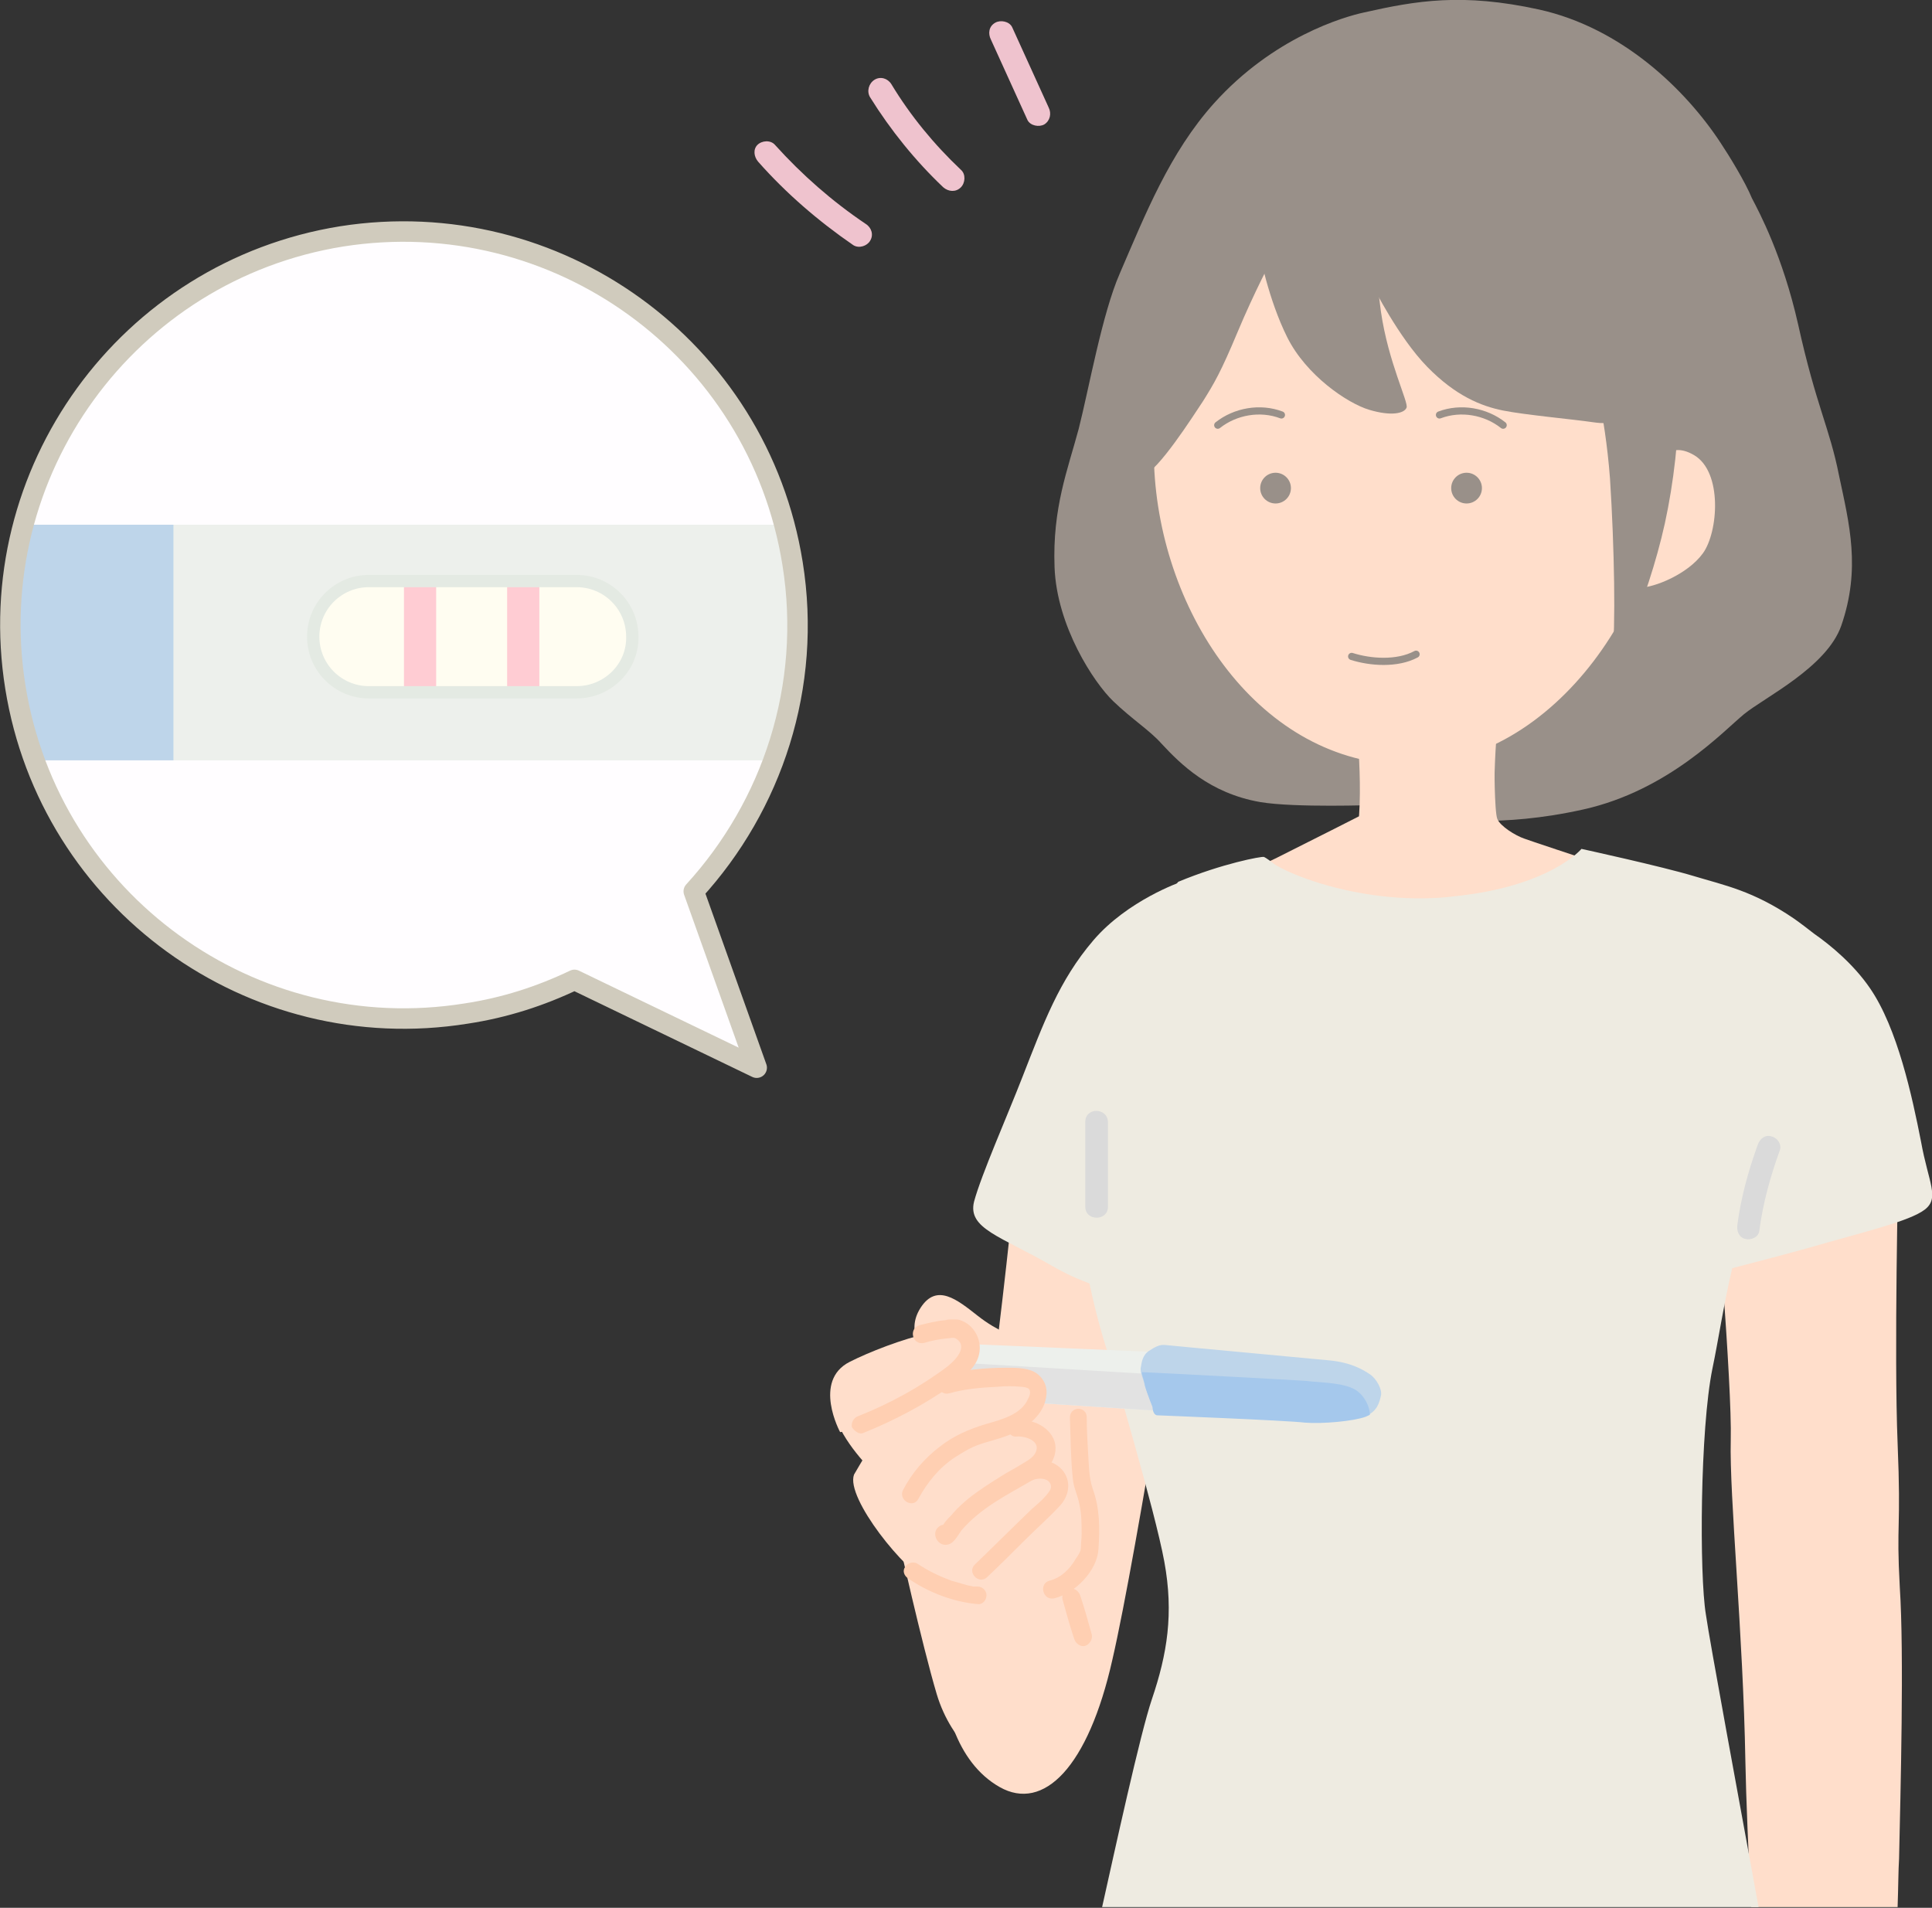 <?xml version="1.0" encoding="utf-8"?>
<!-- Generator: Adobe Illustrator 27.2.0, SVG Export Plug-In . SVG Version: 6.00 Build 0)  -->
<svg version="1.1" id="レイヤー_1" xmlns="http://www.w3.org/2000/svg" xmlns:xlink="http://www.w3.org/1999/xlink" x="0px"
	 y="0px" width="264px" height="260.7px" viewBox="0 0 264 260.7" style="enable-background:new 0 0 264 260.7;"
	 xml:space="preserve">
<rect x="0" y="0" width="264" height="260.7" fill="#333333" stroke="none"/>
<style type="text/css">
	.st0{fill:#FFDECB;}
	.st1{fill:#999089;}
	.st2{fill:#EEEBE1;}
	.st3{fill:#DADADA;}
	.st4{fill:#EDF0EC;}
	.st5{fill:#E2E2E2;}
	.st6{fill:#BED5EA;}
	.st7{fill:#A5C8EC;}
	.st8{fill:#FFCFB2;}
	.st9{clip-path:url(#SVGID_00000025416622392111771750000008479511672802312579_);}
	.st10{fill:#FFFDF1;}
	.st11{fill:#FFCCD3;}
	.st12{fill:none;stroke:#E4EAE3;stroke-width:1.679;stroke-linecap:round;stroke-linejoin:round;stroke-miterlimit:10;}
	.st13{fill:#EFC3CE;}
	.st14{fill:none;stroke:#999089;stroke-width:0.983;stroke-linecap:round;stroke-linejoin:round;stroke-miterlimit:10;}
</style>
<g>
	<g>
		<path class="st0" d="M236.5,196.8c-0.2,7.6,1.7,26.5,2,43.9c0.1,5.1,0.4,12.4,0.8,19.9h20c0.1-2.8,0.1-5.1,0.2-6.6
			c0.2-9.1,0.7-28,0.1-37.1c-0.5-9.1,0.2-7.6-0.3-19.7c-0.5-12.1,0.1-37.8,0.1-37.8l-25,1.7C234.3,161.2,236.7,189.2,236.5,196.8z"
			/>
		<path class="st0" d="M138.7,161.9c0,0-2,19.4-3.4,28.8c-1.3,9.4-6.7,28.7-6.7,35.4c0,6.7,2,14.7,8,18.1c6,3.4,12.1-2.7,15.4-17.4
			c3.4-14.7,10.7-61.5,10.7-61.5L138.7,161.9z"/>
		<path class="st1" d="M251.3,65c-1.3-6.6-3.1-9.4-5.6-20.7c-2.1-9.3-5.3-15.3-6.3-17.2c-0.9-2.2-3.1-5.8-4.3-7.6
			c-4.8-7.3-13.5-15.7-24.8-18.2c-10.5-2.3-16.8-1.2-23.9,0.4c-2.8,0.6-12.4,3.4-20.5,12.4c-6.1,6.8-9.4,15.2-12.9,23.3
			c-2.4,5.5-4.2,15.7-5.6,21.2c-1.5,5.6-3.6,10.8-3.3,18.9c0.3,8.1,5.4,15.8,8,18.3c2.6,2.5,5,4,6.6,5.8c2.6,2.8,6.6,6.8,13.5,8
			c4.7,0.8,15.7,0.4,15.7,0.4l0-22.3l-3.6-62.7c4.4,0.6,9.3,1.3,12.3,1.7c2.5,0.3,5.9,2.1,9.4,4.7l-10.4,2.2l1.3,78.2
			c0,0,7.9,1.4,19.5-1.2c11.6-2.6,19.1-10.7,21.9-13c2.8-2.3,11.3-6.4,13.3-12.1C254.3,77.7,252.7,71.6,251.3,65z"/>
		<path class="st0" d="M226.3,64c0,0,1.3-4.1,5.2-1.8c3.9,2.3,3.3,10.5,1.2,13.4c-2.1,2.9-6.7,4.7-8.6,4.7
			C222.2,80.2,226.3,64,226.3,64z"/>
		<g>
			<path class="st0" d="M185.6,111.6c0,0-5.1,2.6-11.1,5.6c-5.8,2.9-11.9,4.3-11.9,4.3s8.6,9.7,20.9,13.4c12.3,3.7,25.4,0,31.4-3
				c6-3,17.5-9.3,17.5-9.3s-22.8-7.5-24.1-8c-1.2-0.4-3.3-1.7-3.7-2.7c-0.4-1-0.4-7.8-0.4-7.8L185.6,111.6z"/>
			<path class="st0" d="M204.8,97.3c-0.3-0.3-7.3-2.2-9.5-2.7v-0.2c0,0-0.1,0-0.3,0.1c-0.2-0.1-0.3-0.1-0.3-0.1v0.2
				c-2.2,0.6-9.2,2.4-9.5,2.7c0,0,1.4,12,0,17.8l9.5,3.7h0.7l9.5-3.7C203.4,109.3,204.8,97.3,204.8,97.3z"/>
		</g>
		<path class="st0" d="M227.5,60.8c0.8,20.5-15.1,43.8-35.2,43.7c-20-0.1-33.8-20.5-34.6-41s13.1-37.6,33.2-38.3
			S226.7,40.3,227.5,60.8z"/>
		<path class="st1" d="M187.9,36.1l3.6-3.7l1.9-11.9l-10.9-4.4l-12.8,8l3.9,8c-0.8,0.6-1.3,1.4-1.5,2.4c0,0,1.2,6.4,3.8,11.6
			c2.6,5.2,8.2,9,11.2,9.9c3,0.9,4.8,0.5,5.1-0.3c0.3-0.7-2.5-6.2-3.5-13.1C188.4,40.2,188.1,38,187.9,36.1z"/>
		<path class="st1" d="M187.6,39.1c0,0,3.5,7,7.4,11c3.9,4,7.4,5.4,10.4,6c3,0.6,9.6,1.2,12.3,1.6c2.8,0.4,3.5-0.1,4.7-4.1
			c1.2-4-0.6-20.3-7.5-26.1s-21.2-6-25.7-3.7C184.9,26.1,183.7,35.1,187.6,39.1z"/>
		<path class="st1" d="M173.9,35.2c0,0-2.5,4.7-4.8,10.2c-2.3,5.5-3.2,7-4.7,9.4c-1.4,2.1-6.1,9.5-8.2,10.2
			c-2.1,0.7,1.5-9.2,3.2-17.7c1.6-8.5,6-15.4,11.7-17.7C176.8,27.2,177.1,31,173.9,35.2z"/>
		<path class="st1" d="M217.4,49.8c0,0,1.9,6.3,2.6,15.6c0.6,9.3,0.8,20.5,0.3,24.3c-0.4,3.8,4.8-7.3,7.2-18.2
			c2.4-11,3-25.7-0.9-31.3c-3.9-5.7-8.8-6.5-11-5.4C213.4,35.8,217.4,49.8,217.4,49.8z"/>
		<path class="st2" d="M161.4,120.5c0,0-7.3,2.5-12,8c-4.7,5.5-6.8,11.3-9.7,18.7c-2.1,5.4-5.6,13.3-6.6,17
			c-0.9,3.7,3.6,4.7,10.7,8.8c7,4.1,16,5.1,16,5.1l4.2-38.6L161.4,120.5z"/>
		<path class="st2" d="M159.1,213.4c1.3,7.1,0.4,12.6-1.7,18.8c-1.6,4.7-5.1,20.8-6.8,28.4h89.7c-2.6-14.3-6.7-36.4-7.2-40
			c-0.9-5.4-0.8-25.3,0.9-33.6c0.8-3.8,1.5-8.6,2.7-13.7c3.4-0.9,7.3-1.9,10.5-2.8c7.6-2.2,13.7-3.6,15.8-5.2s0.5-3.7-0.5-9.3
			c-1.2-6.1-3.2-15.5-7-21c-2.2-3.2-5.3-5.8-7.6-7.4c-0.9-0.7-1.8-1.4-2.8-2.1c-5.6-3.8-9.4-4.5-13.7-5.8
			c-4.3-1.3-15.3-3.7-15.3-3.7s-4.3,5.2-17.6,6.5c0,0-5.2,0.8-12.2-0.4c-7-1.2-11.6-3.5-12.4-4.2c0,0-0.9-0.7-1.2-0.8
			c-0.3-0.1-5.7,0.9-11.7,3.4c0,0-3.2,4-6.9,8c-4.6,4.9-7.6,14.2-5.8,19.2c1.7,5-2.3,6.3-2.3,6.3s0.9,18.4,6,32.7
			C151.9,186.6,157.8,206.3,159.1,213.4z"/>
		<g>
			<g>
				<path class="st3" d="M240.2,156.4c-1.3,3.6-2.3,7.2-2.8,11c-0.1,0.8,0.2,1.7,1.1,1.9c0.7,0.2,1.8-0.2,1.9-1.1
					c0.5-3.8,1.5-7.4,2.8-11c0.3-0.8-0.3-1.7-1.1-1.9C241.2,155,240.5,155.6,240.2,156.4L240.2,156.4z"/>
			</g>
		</g>
		<g>
			<g>
				<path class="st3" d="M148.3,153.3c0,3.9,0,7.7,0,11.6c0,2,3.1,2,3.1,0c0-3.9,0-7.7,0-11.6C151.3,151.3,148.3,151.3,148.3,153.3
					L148.3,153.3z"/>
			</g>
		</g>
		<g>
			<path class="st0" d="M122.7,210c0,0,3.3,14.8,5.3,21.5c2,6.7,7.4,11.4,11.4,10.1c4-1.3,8-8.7,7.4-14.7c-0.7-6-5.4-24.1-12.1-26.1
				C128,198.6,122.7,210,122.7,210z"/>
			<path class="st0" d="M115.1,187.9c0,0-2.3,1.5-1.1,5.3c1.1,3.8,4.9,7.6,6.1,8.7c1.1,1.1,1.5,5.3,2.7,8c1.1,2.7,1.5,5.3,6.5,7.2
				c4.9,1.9,11,1.9,14.8,0c3.8-1.9,4.9-4.2,3.8-12.1c-1.1-8,1.1-15.2-4.2-18.2s-17.8,0.4-17.8,0.4L115.1,187.9z"/>
			<path class="st0" d="M126.4,184.9c0,0-2.8-2.8-0.6-6.2c2.2-3.4,5-1.1,7.8,1.1c2.8,2.2,5,2.8,7.3,3.9c2.2,1.1,4.5,5.6,5,7.3
				c0.6,1.7-5.6,1.1-10.1,1.1S126.4,184.9,126.4,184.9z"/>
			<g>
				<g>
					<path class="st4" d="M158.4,192.8l-32.5-2.1c0,0-1.8-0.1-2.6-1.4c-0.8-1.3-1-2.8-0.3-4c0.7-1.2,1.7-1.8,3.3-1.9l35,1.5l0.3,7.5
						L158.4,192.8z"/>
					<path class="st5" d="M124.8,185.9c-1,0.1-1.4,0.2-2.1,1.1c0,0,0,0,0,0.1c0,0.1,0,0.1,0,0.2c0.1,0.1,0.1,0.1,0.1,0.4
						c0.1,0.2,0.1,0.5,0.2,0.7c0,0.1,0,0.1,0.1,0.2c0.1,0.2,0.2,0.5,0.3,0.7c0.8,1.3,2.6,1.4,2.6,1.4l32.5,2.1l3.2-0.4l-0.2-4.4
						C152,187.5,125.6,185.8,124.8,185.9z"/>
				</g>
				<path class="st6" d="M157.5,192.2c0,0,0,1,0.6,1.1c0,0,17.8,0.7,20.2,1c2.4,0.2,6.7-0.2,8.3-0.8c1.6-0.6,1.9-1.9,2.1-2.8
					c0.2-0.8-0.6-2.3-1.5-2.9c-0.9-0.6-2.5-1.6-5.5-1.9c-3-0.3-21.6-2-22.4-2.1c-0.8-0.1-1.4,0.2-2.3,0.8s-1,1.6-1.1,2.2
					c-0.2,0.7,0.4,1.7,0.5,2.5C156.7,190.2,157.5,192.2,157.5,192.2z"/>
				<path class="st7" d="M184.8,189.7c-1.7-0.8-4.9-0.8-6.3-1c-1.2-0.1-18.1-1-22.5-1.2c0.1,0.6,0.4,1.3,0.5,2c0.2,0.8,1,2.8,1,2.8
					s0,1,0.6,1.1c0,0,17.8,0.7,20.2,1c2.4,0.2,6.7-0.2,8.3-0.8c0.2-0.1,0.5-0.2,0.6-0.3C187.1,191.7,186,190.2,184.8,189.7z"/>
			</g>
			<g>
				<path class="st0" d="M114.8,195.7c0,0-3.8-7,1.3-9.6c5.1-2.6,18.7-7.4,16.2-1.6C129.7,190.3,118.7,195.1,114.8,195.7z"/>
				<path class="st0" d="M116.7,201.5c0,0,4.3-7.4,6-9.7c1.7-2.4,11.3-3,15.1-3c3.8,0,4.5,0.6,4.5,3.2c0,2.6-2.6,3.2-2.6,3.2
					s3.2,1.3,3.8,3.8c0.6,2.6,1.9,3.8,1.3,5.7c-0.6,1.9-5.7,5.1-8.9,7.7c-3.2,2.6-5.7,5.1-8.9,3.8
					C123.8,214.9,115.5,204.7,116.7,201.5z"/>
			</g>
			<g>
				<g>
					<path class="st8" d="M118,195.8c4.2-1.7,8.2-3.8,11.9-6.4c1.6-1.1,3.5-2.4,3.9-4.4c0.4-1.9-0.7-4-2.6-4.6
						c-0.2-0.1-0.5-0.1-0.8-0.1c-0.1,0-0.7,0-0.4,0c-0.3,0-0.5,0-0.8,0.1c-1.2,0.1-2.4,0.4-3.6,0.7c-1.5,0.5-0.9,2.8,0.7,2.4
						c1-0.3,2-0.5,3-0.6c0.4,0,1-0.2,1.3,0c1.8,1.1-0.1,3-1.1,3.8c-3.7,2.8-7.9,5.1-12.2,6.8c-0.6,0.2-1,0.8-0.9,1.5
						C116.7,195.5,117.4,196.1,118,195.8L118,195.8z"/>
				</g>
			</g>
			<g>
				<g>
					<path class="st8" d="M129.7,190.4c2.1-0.6,4.4-0.8,6.6-0.9c1.1-0.1,2.1-0.1,3.2,0c0.3,0,0.9,0.1,1.1,0.3c0.3,0.3,0.1,1-0.1,1.3
						c-0.9,2.2-3.7,2.9-5.8,3.5c-2.3,0.7-4.4,1.6-6.3,3.1c-2.1,1.6-3.8,3.6-5,5.9c-0.7,1.4,1.4,2.6,2.1,1.2c1.2-2.2,2.8-4.2,4.9-5.6
						c1.1-0.7,2.2-1.4,3.4-1.8c1.4-0.5,2.9-0.8,4.3-1.4c2.4-1,4.7-2.8,4.9-5.5c0.1-1.3-0.6-2.5-1.8-3.1c-1.1-0.5-2.5-0.5-3.7-0.5
						c-2.9,0-5.9,0.3-8.7,1C127.5,188.5,128.2,190.8,129.7,190.4L129.7,190.4z"/>
				</g>
			</g>
			<g>
				<g>
					<path class="st8" d="M138.9,196.3c1.2-0.1,3.4,0.6,2.6,2.2c-0.4,0.8-1.3,1.2-2.1,1.7c-0.8,0.5-1.6,0.9-2.4,1.4
						c-1.6,1-3.2,2-4.7,3.2c-0.7,0.6-1.4,1.2-2,1.9c-0.3,0.4-0.7,0.7-1,1.1c-0.3,0.3-0.5,0.8-0.8,1.1c0.2-0.1,0.4-0.2,0.5-0.3
						c-0.1,0-0.1,0-0.2,0c0.2,0,0.4,0,0.7,0c0,0-0.1,0-0.1,0c0.2,0.2,0.5,0.4,0.7,0.6c0,0,0-0.1-0.1-0.1c0.1,0.2,0.1,0.4,0.2,0.6
						c0,0,0-0.1,0-0.1c-0.1,0.3-0.2,0.6-0.4,0.9c0,0,0.1,0,0.1-0.1c1.2-1-0.6-2.8-1.7-1.7c-0.9,0.8-0.2,2.4,1,2.4
						c1.1,0,1.6-1.2,2.2-2c1.3-1.5,2.8-2.7,4.5-3.8c1.7-1.1,3.4-2,5.1-3c1.8-1,3.5-2.7,3.2-4.9c-0.4-2.3-3.1-3.6-5.2-3.3
						c-0.7,0.1-1.2,0.5-1.2,1.2C137.7,195.7,138.2,196.4,138.9,196.3L138.9,196.3z"/>
				</g>
			</g>
			<g>
				<g>
					<path class="st8" d="M141,202.3c0.8-0.4,2.4-0.4,2.6,0.7c0.1,0.5-0.3,0.9-0.6,1.3c-0.6,0.7-1.3,1.3-2,1.9
						c-2.6,2.5-5.2,5.1-7.8,7.6c-1.1,1.1,0.6,2.8,1.7,1.7c1.7-1.6,3.3-3.2,5-4.9c1.6-1.6,3.3-3.1,4.8-4.7c1.4-1.4,1.8-3.5,0.4-5.1
						c-1.4-1.5-3.7-1.6-5.4-0.7C138.4,200.9,139.6,203,141,202.3L141,202.3z"/>
				</g>
			</g>
			<g>
				<g>
					<path class="st8" d="M146.2,193.7c0.1,2.8,0.1,5.6,0.4,8.4c0.1,1.2,0.7,2.3,0.9,3.5c0.3,1.3,0.3,2.7,0.3,4
						c0,0.6-0.1,1.3-0.1,1.9c0,0.1-0.1,0.6,0,0.2c-0.1,0.4-0.4,0.9-0.7,1.3c-0.8,1.4-2,2.6-3.6,3c-1.5,0.4-0.9,2.8,0.7,2.4
						c2.8-0.7,5.8-3.7,6-6.7c0.2-2.8,0.2-5.6-0.8-8.3c-0.5-1.5-0.5-3.1-0.6-4.6c-0.1-1.7-0.2-3.4-0.2-5
						C148.6,192.1,146.2,192.1,146.2,193.7L146.2,193.7z"/>
				</g>
			</g>
			<g>
				<g>
					<path class="st8" d="M124.1,215.7c2.8,1.9,6.1,3.2,9.5,3.5c0.7,0.1,1.2-0.6,1.2-1.2c0-0.7-0.6-1.2-1.2-1.2c-0.1,0-0.3,0-0.4,0
						c-0.3,0,0.2,0,0,0c-0.1,0-0.1,0-0.2,0c-0.3-0.1-0.6-0.1-0.9-0.2c-0.7-0.2-1.4-0.4-2.1-0.6c-1.6-0.6-3.1-1.3-4.6-2.3
						c-0.6-0.4-1.4-0.1-1.7,0.4C123.3,214.6,123.5,215.3,124.1,215.7L124.1,215.7z"/>
				</g>
			</g>
		</g>
		<g>
			<g>
				<path class="st8" d="M145.2,218.6c0.5,1.8,1,3.6,1.6,5.4c0.2,0.6,0.9,1.1,1.5,0.9c0.6-0.2,1-0.9,0.9-1.5c-0.5-1.8-1-3.6-1.6-5.4
					c-0.2-0.6-0.9-1.1-1.5-0.9C145.5,217.3,145,217.9,145.2,218.6L145.2,218.6z"/>
			</g>
		</g>
		<g>
			<defs>
				<path id="SVGID_1_" d="M94.8,121.8c10.7-11.7,16.2-28,13.5-44.8C103.6,47.6,76,27.7,46.7,32.3C17.4,37-2.6,64.6,2.1,93.9
					s32.3,49.3,61.6,44.6c5.3-0.8,10.2-2.4,14.8-4.6l24.9,12L94.8,121.8z"/>
			</defs>
			<use xlink:href="#SVGID_1_"  style="overflow:visible;fill:#FFFDFF;"/>
			<clipPath id="SVGID_00000122700887730625337840000004286321452722707626_">
				<use xlink:href="#SVGID_1_"  style="overflow:visible;"/>
			</clipPath>
			<g style="clip-path:url(#SVGID_00000122700887730625337840000004286321452722707626_);">
				<path class="st4" d="M133.8,103.9H-20.5c-8.9,0-16.1-7.2-16.1-16.1v0c0-8.9,7.2-16.1,16.1-16.1h154.4c8.9,0,16.1,7.2,16.1,16.1
					v0C149.9,96.7,142.7,103.9,133.8,103.9z"/>
				<path class="st10" d="M78.8,94.6H50.4c-4.2,0-7.6-3.4-7.6-7.6v0c0-4.2,3.4-7.6,7.6-7.6h28.4c4.2,0,7.6,3.4,7.6,7.6v0
					C86.5,91.2,83,94.6,78.8,94.6z"/>
				<rect x="69.3" y="79.3" class="st11" width="4.4" height="15.3"/>
				<rect x="55.2" y="79.3" class="st11" width="4.4" height="15.3"/>
				<path class="st12" d="M78.8,94.6H50.4c-4.2,0-7.6-3.4-7.6-7.6v0c0-4.2,3.4-7.6,7.6-7.6h28.4c4.2,0,7.6,3.4,7.6,7.6v0
					C86.5,91.2,83,94.6,78.8,94.6z"/>
				<path class="st6" d="M23.7,71.7h-44.2c-8.9,0-16.1,7.2-16.1,16.1v0c0,8.9,7.2,16.1,16.1,16.1h44.2V71.7z"/>
			</g>
			
				<use xlink:href="#SVGID_1_"  style="overflow:visible;fill:none;stroke:#D0CBBD;stroke-width:2.798;stroke-linecap:round;stroke-linejoin:round;stroke-miterlimit:10;"/>
		</g>
		<g>
			<g>
				<path class="st13" d="M103.6,22.1c3.8,4.3,8.2,8.1,13,11.4c0.8,0.5,1.9,0.1,2.3-0.6c0.5-0.8,0.2-1.8-0.6-2.3
					c-4.6-3.1-8.7-6.7-12.4-10.8c-0.6-0.7-1.8-0.6-2.4,0C102.9,20.4,103,21.4,103.6,22.1L103.6,22.1z"/>
			</g>
		</g>
		<g>
			<g>
				<path class="st13" d="M118.9,13.3c2.8,4.5,6.2,8.7,10,12.3c0.7,0.6,1.7,0.7,2.4,0c0.6-0.6,0.7-1.8,0-2.4
					c-3.7-3.5-6.9-7.4-9.5-11.7c-0.5-0.8-1.5-1.1-2.3-0.6C118.7,11.4,118.4,12.5,118.9,13.3L118.9,13.3z"/>
			</g>
		</g>
		<g>
			<g>
				<path class="st13" d="M135.4,5.4c1.7,3.7,3.3,7.3,5,11c0.4,0.8,1.6,1,2.3,0.6c0.8-0.5,1-1.5,0.6-2.3c-1.7-3.7-3.3-7.3-5-11
					c-0.4-0.8-1.6-1-2.3-0.6C135.1,3.6,135,4.6,135.4,5.4L135.4,5.4z"/>
			</g>
		</g>
	</g>
	<path class="st14" d="M196.7,56.7c2.9-1.1,6.3-0.5,8.7,1.4"/>
	<circle class="st1" cx="200.4" cy="66.7" r="2.1"/>
	<path class="st14" d="M175.1,56.7c-2.9-1.1-6.3-0.5-8.7,1.4"/>
	<path class="st14" d="M193.5,89.4c-2.6,1.4-6.3,1.1-8.8,0.3"/>
	<circle class="st1" cx="174.3" cy="66.7" r="2.1"/>
</g>
<g>
</g>
<g>
</g>
<g>
</g>
<g>
</g>
<g>
</g>
<g>
</g>
</svg>
